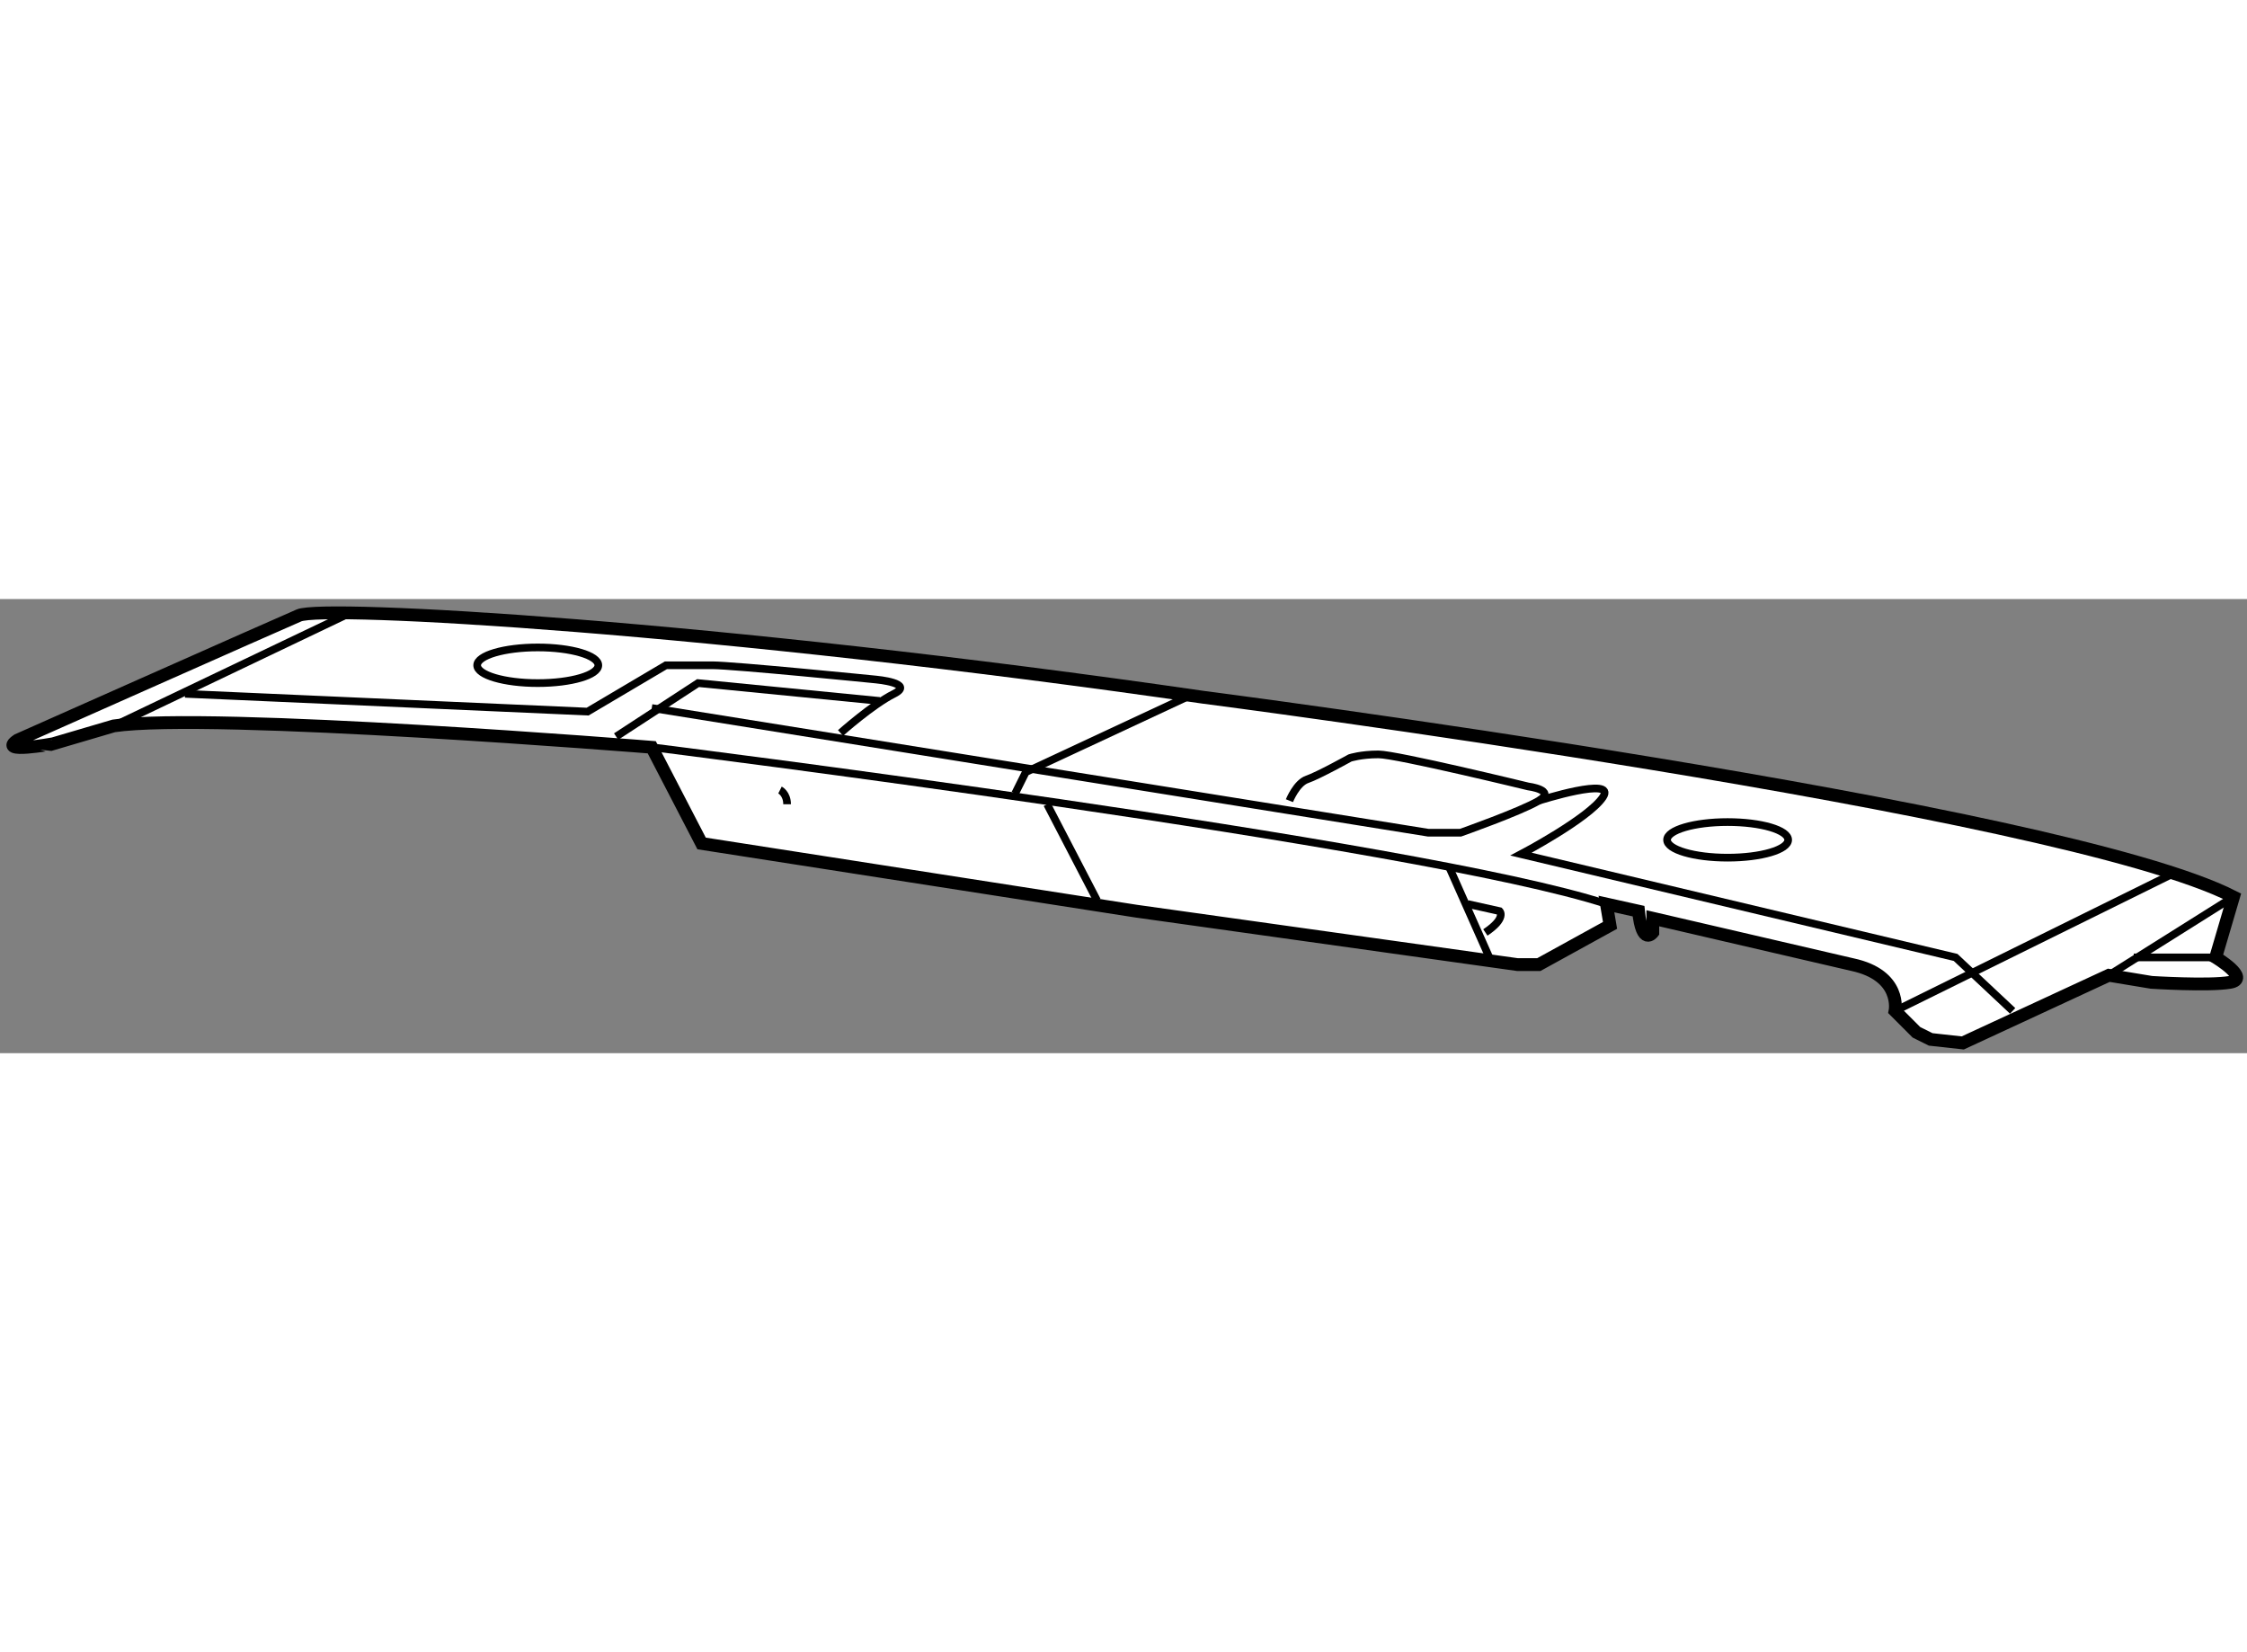 <?xml version="1.0" encoding="utf-8"?>
<!-- Generator: Adobe Illustrator 15.1.0, SVG Export Plug-In . SVG Version: 6.00 Build 0)  -->
<!DOCTYPE svg PUBLIC "-//W3C//DTD SVG 1.1//EN" "http://www.w3.org/Graphics/SVG/1.1/DTD/svg11.dtd">
<svg version="1.1" xmlns="http://www.w3.org/2000/svg" xmlns:xlink="http://www.w3.org/1999/xlink" x="0px" y="0px" width="244.8px"
	 height="180px" viewBox="147.92 68.47 87.846 17.754" enable-background="new 0 0 244.8 180" xml:space="preserve">
	
<rect x="147.92" y="68.47" width="87.846" height="17.754" fill="#808080" stroke="none"/>
	
<g><path fill="#FFFFFF" stroke="#000000" stroke-width="0.5" d="M148.608,73.985c0,0,10.028-4.457,11.002-4.875
				c0.976-0.417,16.157,0.418,35.377,3.204c0,0,33.426,4.318,40.251,7.8l-0.696,2.367c0,0,1.393,0.836,0.557,0.975
				c-0.837,0.14-3.064,0-3.064,0l-1.671-0.277l-5.71,2.645l-1.254-0.138l-0.558-0.278l-0.835-0.836c0,0,0.278-1.393-1.672-1.811
				l-7.799-1.811v0.556c0,0-0.418,0.559-0.558-0.834l-1.255-0.279l0.141,0.835l-2.784,1.533h-0.838l-14.901-2.089l-16.992-2.647
				l-1.949-3.76c0,0-17.271-1.393-21.031-0.836l-2.367,0.697C150.001,74.125,147.772,74.542,148.608,73.985z"></path><line fill="none" stroke="#000000" stroke-width="0.3" x1="152.368" y1="73.427" x2="161.7" y2="68.97"></line><path fill="none" stroke="#000000" stroke-width="0.3" d="M155.155,72.175l15.737,0.696l3.063-1.812c0,0,0.976,0,1.812,0
				c0.835,0,6.405,0.558,6.405,0.558s1.533,0.139,0.698,0.558c-0.837,0.417-2.089,1.532-2.089,1.532"></path><path fill="none" stroke="#000000" stroke-width="0.3" d="M173.399,74.264c0,0,30.084,3.76,37.324,6.128"></path><polyline fill="none" stroke="#000000" stroke-width="0.3" points="172.007,73.846 175.21,71.756 182.313,72.454 		"></polyline><path fill="none" stroke="#000000" stroke-width="0.3" d="M198.33,76.353c0,0,0.278-0.696,0.696-0.835
				c0.417-0.14,1.671-0.835,1.671-0.835s0.418-0.14,1.114-0.14c0.697,0,5.85,1.253,5.85,1.253s1.114,0.14,0.419,0.557
				c-0.696,0.417-3.064,1.253-3.064,1.253h-1.255l-30.361-4.875"></path><path fill="none" stroke="#000000" stroke-width="0.3" d="M208.08,76.353c0,0,3.063-0.975,2.506-0.139
				c-0.557,0.836-3.202,2.229-3.202,2.229l16.99,4.038l2.23,2.09"></path><polyline fill="none" stroke="#000000" stroke-width="0.3" points="187.605,76.075 188.022,75.238 194.291,72.313 		"></polyline><line fill="none" stroke="#000000" stroke-width="0.3" x1="222.007" y1="84.57" x2="232.73" y2="79.276"></line><line fill="none" stroke="#000000" stroke-width="0.3" x1="230.363" y1="83.178" x2="235.238" y2="80.113"></line><line fill="none" stroke="#000000" stroke-width="0.3" x1="231.338" y1="82.48" x2="234.542" y2="82.48"></line><line fill="none" stroke="#000000" stroke-width="0.3" x1="188.857" y1="76.492" x2="190.809" y2="80.252"></line><line fill="none" stroke="#000000" stroke-width="0.3" x1="204.598" y1="79" x2="206.269" y2="82.76"></line><ellipse fill="none" stroke="#000000" stroke-width="0.3" cx="215.461" cy="77.885" rx="2.367" ry="0.696"></ellipse><ellipse fill="none" stroke="#000000" stroke-width="0.3" cx="168.943" cy="71.059" rx="2.368" ry="0.697"></ellipse><path fill="none" stroke="#000000" stroke-width="0.3" d="M178.414,75.936c0,0,0.277,0.139,0.277,0.557"></path><path fill="none" stroke="#000000" stroke-width="0.3" d="M205.294,80.392l1.254,0.279c0,0,0.278,0.278-0.558,0.834"></path></g>


</svg>